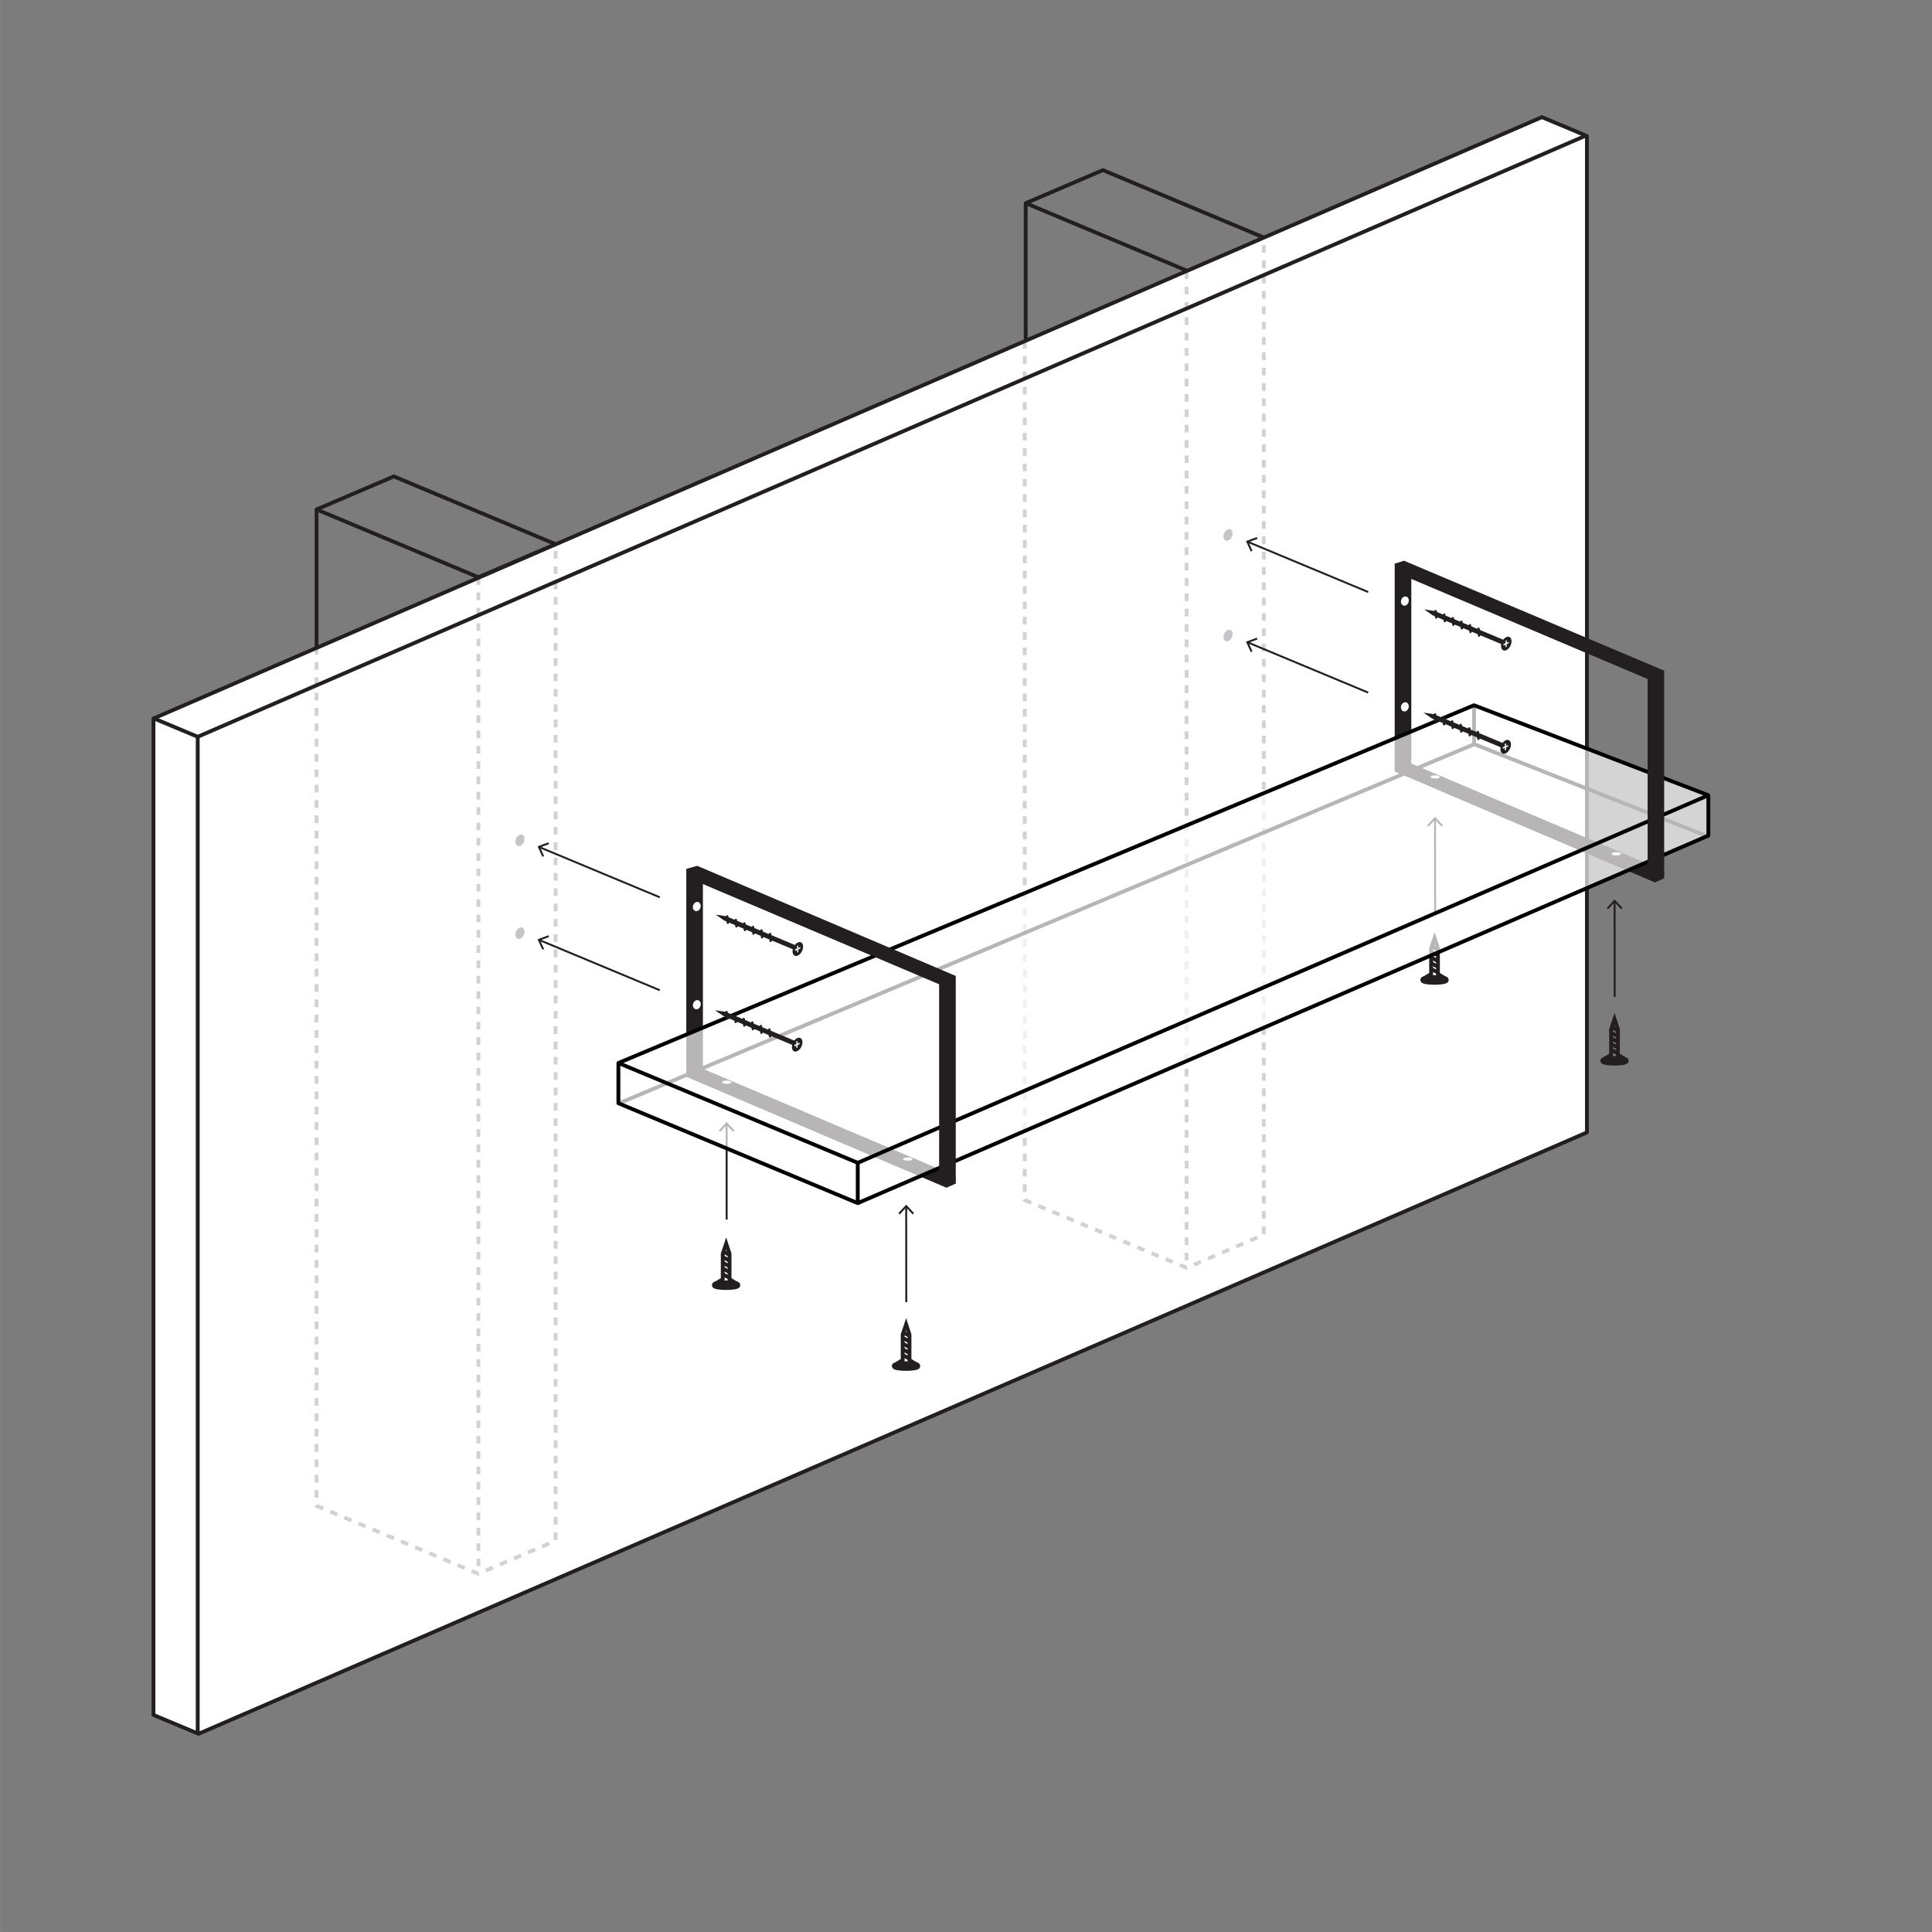<svg xml:space="preserve" style="enable-background:new 0 0 252 252;" viewBox="0 0 252 252" y="0px" x="0px" xmlns:xlink="http://www.w3.org/1999/xlink" xmlns="http://www.w3.org/2000/svg" id="Layer_1" version="1.1">
<rect x="0" y="0" width="252" height="252" fill="#808080" stroke="none"/>
<style type="text/css">
	.st0{opacity:0.05;fill:#302D2D;}
	.st1{fill:none;stroke:#231F20;stroke-width:0.5;stroke-linejoin:round;stroke-miterlimit:10;}
	.st2{fill:#FFFFFF;stroke:#231F20;stroke-width:0.5;stroke-linejoin:round;stroke-miterlimit:10;}
	.st3{opacity:0.2;fill:none;stroke:#231F20;stroke-width:0.5;stroke-linejoin:round;stroke-miterlimit:10;stroke-dasharray:1,1;}
	.st4{fill:none;stroke:#231F20;stroke-width:0.5;stroke-miterlimit:10;}
	.st5{fill:none;stroke:#231F20;stroke-width:0.75;stroke-miterlimit:10;}
	.st6{fill:#231F20;}
	.st7{fill:#C4C5C7;}
	.st8{fill:none;stroke:#231F20;stroke-width:0.25;stroke-miterlimit:10;}
	.st9{fill:#BBBDBF;}
	.st10{fill:#BBBDBF;stroke:#231F20;stroke-width:0.5;stroke-linejoin:round;stroke-miterlimit:10;}
	.st11{fill:#FFFFFF;}
	.st12{opacity:0.8;}
	.st13{fill:none;stroke:#231F20;stroke-width:1.25;stroke-linecap:round;stroke-miterlimit:10;}
	.st14{fill:none;stroke:#231F20;stroke-width:1.25;stroke-miterlimit:10;}
	.st15{fill:none;stroke:#231F20;stroke-width:1.25;stroke-linecap:square;stroke-miterlimit:10;}
	.st16{opacity:0.67;fill:#FFFFFF;}
	.st17{fill:none;stroke:#000000;stroke-width:0.5;stroke-linejoin:round;stroke-miterlimit:10;}
</style>
<rect height="252" width="252" class="st0" y="-0.05" x="0.25"></rect>
<g>
	<g>
		<g>
			<polygon points="-807.92,181.86 -790.05,189.35 -781.52,185.7 -781.52,75.68 -799.39,68.19 -807.92,71.84" class="st1"></polygon>
			<polyline points="-781.52,75.68 -790.05,79.33 -807.92,71.84" class="st1"></polyline>
			<line y2="189.35" x2="-790.05" y1="79.33" x1="-790.05" class="st1"></line>
		</g>
		<g>
			<polygon points="-729.63,148.04 -711.76,155.53 -703.23,151.88 -703.23,41.86 -721.1,34.38 -729.63,38.03" class="st1"></polygon>
			<polyline points="-703.23,41.86 -711.76,45.51 -729.63,38.03" class="st1"></polyline>
			<line y2="155.53" x2="-711.76" y1="45.51" x1="-711.76" class="st1"></line>
		</g>
		<g>
			<polygon points="-825.92,204.94 -820.95,207.02 -665.62,140.1 -665.62,30.09 -670.6,28.01 -825.92,94.92" class="st2"></polygon>
			<polyline points="-665.71,30.03 -821.04,96.94 -826.01,94.86" class="st1"></polyline>
			<line y2="206.96" x2="-821.04" y1="96.94" x1="-821.04" class="st1"></line>
		</g>
		<g>
			<polyline points="-807.92,87 -807.92,181.86 -790.05,189.35 -781.52,185.7 -781.52,75.68" class="st3"></polyline>
			<line y2="189.35" x2="-790.05" y1="79.33" x1="-790.05" class="st3"></line>
		</g>
		<g>
			<polyline points="-729.73,53.23 -729.73,148.09 -711.87,155.58 -703.34,151.93 -703.34,41.91" class="st3"></polyline>
			<line y2="155.58" x2="-711.87" y1="45.56" x1="-711.87" class="st3"></line>
		</g>
	</g>
	<g>
		<g>
			<polyline points="-742.52,132.44 -742.52,132.26 -743.73,131.5 -743.73,127.58 -744.25,125.97 -744.78,127.58 
				-744.78,131.5 -746,132.26 -746,132.43" class="st4"></polyline>
			<line y2="130.75" x2="-744.77" y1="131.26" x1="-743.78" class="st4"></line>
			<line y2="129.86" x2="-744.77" y1="130.38" x1="-743.78" class="st4"></line>
			<line y2="128.98" x2="-744.77" y1="129.49" x1="-743.77" class="st4"></line>
			<line y2="128.09" x2="-744.77" y1="128.6" x1="-743.77" class="st4"></line>
			<line y2="127.25" x2="-744.69" y1="127.72" x1="-743.77" class="st4"></line>
		</g>
		<g>
			<ellipse ry="0.29" rx="1.75" cy="132.43" cx="-744.26" class="st5"></ellipse>
			
				<rect height="0.29" width="0.43" class="st6" transform="matrix(-1 -9.297242e-11 9.297242e-11 -1 -1488.515 264.856)" y="132.28" x="-744.47"></rect>
			
				<rect height="2.29" width="0.11" class="st6" transform="matrix(8.374996e-11 -1 1 8.374996e-11 -876.686 -611.829)" y="131.28" x="-744.31"></rect>
		</g>
	</g>
	<g>
		<g>
			<polyline points="-754.29,127.2 -754.29,127.03 -755.5,126.27 -755.5,122.34 -756.02,120.74 -756.55,122.34 
				-756.55,126.27 -757.77,127.03 -757.77,127.2" class="st4"></polyline>
			<line y2="125.51" x2="-756.54" y1="126.03" x1="-755.55" class="st4"></line>
			<line y2="124.63" x2="-756.54" y1="125.14" x1="-755.55" class="st4"></line>
			<line y2="123.74" x2="-756.54" y1="124.26" x1="-755.54" class="st4"></line>
			<line y2="122.86" x2="-756.54" y1="123.37" x1="-755.54" class="st4"></line>
			<line y2="122.01" x2="-756.46" y1="122.49" x1="-755.54" class="st4"></line>
		</g>
		<g>
			<ellipse ry="0.29" rx="1.75" cy="127.19" cx="-756.03" class="st5"></ellipse>
			
				<rect height="0.29" width="0.43" class="st6" transform="matrix(-1 -9.297242e-11 9.297242e-11 -1 -1512.055 254.386)" y="127.05" x="-756.24"></rect>
			
				<rect height="2.29" width="0.11" class="st6" transform="matrix(8.374996e-11 -1 1 8.374996e-11 -883.221 -628.835)" y="126.05" x="-756.08"></rect>
		</g>
	</g>
	<g>
		
			<ellipse ry="0.65" rx="1.02" cy="118.81" cx="-785.59" class="st7" transform="matrix(0.087 -0.996 0.996 0.087 -835.848 -674.119)"></ellipse>
		
			<ellipse ry="0.65" rx="1.02" cy="118.81" cx="-785.59" class="st7" transform="matrix(0.087 -0.996 0.996 0.087 -835.848 -674.119)"></ellipse>
		
			<ellipse ry="0.65" rx="1.02" cy="118.81" cx="-785.59" class="st7" transform="matrix(0.087 -0.996 0.996 0.087 -835.848 -674.119)"></ellipse>
		
			<ellipse ry="0.65" rx="1.01" cy="118.81" cx="-785.59" class="st7" transform="matrix(0.06 -0.998 0.998 0.06 -856.998 -672.494)"></ellipse>
		
			<ellipse ry="0.65" rx="1.02" cy="118.81" cx="-785.59" class="st7" transform="matrix(0.033 -0.999 0.999 0.033 -878.097 -670.306)"></ellipse>
		
			<ellipse ry="0.65" rx="1.02" cy="85.31" cx="-708.84" class="st7" transform="matrix(0.033 -0.999 0.999 0.033 -770.431 -625.979)"></ellipse>
	</g>
	<g>
		<g>
			<line y2="119.89" x2="-783.22" y1="123.11" x1="-775.34" class="st8"></line>
			<g>
				<polygon points="-782.07,119.25 -781.98,119.49 -783.13,119.92 -782.61,121.04 -782.84,121.15 -783.47,119.79" class="st6"></polygon>
			</g>
		</g>
	</g>
	<g>
		
			<ellipse ry="0.65" rx="1.02" cy="132.08" cx="-785.59" class="st7" transform="matrix(0.087 -0.996 0.996 0.087 -849.07 -661.998)"></ellipse>
		
			<ellipse ry="0.65" rx="1.02" cy="132.08" cx="-785.59" class="st7" transform="matrix(0.087 -0.996 0.996 0.087 -849.07 -661.998)"></ellipse>
		
			<ellipse ry="0.65" rx="1.02" cy="132.08" cx="-785.59" class="st7" transform="matrix(0.087 -0.996 0.996 0.087 -849.07 -661.998)"></ellipse>
		
			<ellipse ry="0.65" rx="1.01" cy="132.08" cx="-785.59" class="st7" transform="matrix(0.06 -0.998 0.998 0.06 -870.245 -660.02)"></ellipse>
		
			<ellipse ry="0.65" rx="1.02" cy="132.08" cx="-785.59" class="st7" transform="matrix(0.033 -0.999 0.999 0.033 -891.361 -657.477)"></ellipse>
		
			<ellipse ry="0.65" rx="1.02" cy="98.58" cx="-708.84" class="st7" transform="matrix(0.033 -0.999 0.999 0.033 -783.695 -613.151)"></ellipse>
	</g>
	<g>
		<g>
			<line y2="133.16" x2="-783.22" y1="136.38" x1="-775.34" class="st8"></line>
			<g>
				<polygon points="-782.07,132.53 -781.98,132.76 -783.13,133.2 -782.61,134.31 -782.84,134.42 -783.47,133.06" class="st6"></polygon>
			</g>
		</g>
	</g>
	<g>
		<g>
			<polygon points="-769.86,116.74 -769.86,150.48 -759.77,146.14 -759.77,112.61" class="st9"></polygon>
		</g>
		<g>
			<g>
				<path d="M-759.77,123.1v23.08l-10.09,4.34l-1.92-0.86c0,0,0-29.86,0-31.43c0-1.07,0.72-1.41,1.32-1.68
					c0.5-0.22,7.07-3.17,9.28-4.16c0.45-0.2,0.98-0.21,1.42-0.03c0.44,0.18,28.52,11.96,28.52,11.96v2.05l-9.99,4.51
					c0,0-27.3-11.4-27.78-11.6c-0.3-0.12-0.84,0.26-0.84,0.67c0,0.64,0,30.57,0,30.57" class="st10"></path>
			</g>
			<path d="M-771.45,117.19c0.34-0.4,0.98-0.64,1.59-0.39c0.6,0.25,28.63,12,28.63,12l9.99-4.48" class="st10"></path>
			<line y2="128.8" x2="-741.24" y1="130.87" x1="-741.24" class="st10"></line>
			
				<ellipse ry="0.65" rx="1.02" cy="127.28" cx="-764.44" class="st6" transform="matrix(0.023 -1 1 0.023 -873.93 -639.906)"></ellipse>
			
				<ellipse ry="1.02" rx="0.65" cy="118.21" cx="-755.81" class="st6" transform="matrix(0.184 -0.983 0.983 0.184 -732.548 -646.437)"></ellipse>
			
				<ellipse ry="1.02" rx="0.65" cy="123.11" cx="-743.71" class="st6" transform="matrix(0.184 -0.983 0.983 0.184 -727.484 -630.544)"></ellipse>
			
				<ellipse ry="0.65" rx="1.02" cy="140.84" cx="-764.44" class="st6" transform="matrix(0.023 -1 1 0.023 -887.48 -626.667)"></ellipse>
			<line y2="117.15" x2="-769.27" y1="119.27" x1="-769.27" class="st10"></line>
			<line y2="118.7" x2="-771.79" y1="119.95" x1="-769.86" class="st10"></line>
		</g>
	</g>
	<g>
		<path d="M-760.11,128.81L-760.11,128.81c-0.01,0-0.03,0.01-0.04,0.01l0-0.01l-1.68-0.26l1.27,0.88l0.26,0.15
			l11.1,4.64l0.31-0.71L-760.11,128.81z" class="st6"></path>
		<g>
			
				<ellipse ry="0.76" rx="1.2" cy="134.13" cx="-748.48" class="st6" transform="matrix(0.428 -0.904 0.904 0.428 -549.489 -599.774)"></ellipse>
			<polygon points="-748.04,133.82 -748.37,133.96 -748.37,133.54 -748.56,133.63 -748.56,134.05 -748.89,134.19 
				-748.89,134.43 -748.56,134.29 -748.56,134.71 -748.37,134.63 -748.37,134.21 -748.04,134.06" class="st11"></polygon>
		</g>
		<g>
			<g>
				<path d="M-759.51,129.58c-0.05,0.2-0.15,0.38-0.25,0.45c-0.17,0.11-0.3-0.05-0.3-0.37c0-0.08,0.01-0.16,0.02-0.24" class="st6"></path>
				<path d="M-760.3,129.21c0.05-0.24,0.15-0.46,0.28-0.54c0.17-0.11,0.3,0.05,0.3,0.37c0,0.11-0.02,0.23-0.04,0.34" class="st6"></path>
			</g>
			<g>
				<path d="M-758.12,130.16c-0.05,0.2-0.15,0.38-0.25,0.45c-0.17,0.11-0.3-0.05-0.3-0.37c0-0.08,0.01-0.16,0.02-0.24" class="st6"></path>
				<path d="M-758.9,129.79c0.05-0.24,0.15-0.46,0.28-0.54c0.17-0.11,0.3,0.05,0.3,0.37c0,0.11-0.02,0.23-0.04,0.34" class="st6"></path>
			</g>
			<g>
				<path d="M-756.72,130.75c-0.05,0.2-0.15,0.38-0.25,0.45c-0.17,0.11-0.3-0.05-0.3-0.37c0-0.08,0.01-0.16,0.02-0.24" class="st6"></path>
				<path d="M-757.5,130.36c0.05-0.24,0.15-0.46,0.28-0.54c0.17-0.11,0.3,0.05,0.3,0.37c0,0.11-0.02,0.23-0.04,0.34" class="st6"></path>
			</g>
			<g>
				<path d="M-755.33,131.34c-0.05,0.2-0.15,0.38-0.25,0.45c-0.17,0.11-0.3-0.05-0.3-0.37c0-0.08,0.01-0.16,0.02-0.24" class="st6"></path>
				<path d="M-756.11,130.93c0.05-0.24,0.15-0.46,0.28-0.54c0.17-0.11,0.3,0.05,0.3,0.37c0,0.11-0.02,0.23-0.04,0.34" class="st6"></path>
			</g>
			<g>
				<path d="M-753.93,131.93c-0.05,0.2-0.15,0.38-0.25,0.45c-0.17,0.11-0.3-0.05-0.3-0.37c0-0.08,0.01-0.16,0.02-0.24" class="st6"></path>
				<path d="M-754.71,131.5c0.05-0.24,0.15-0.46,0.28-0.54c0.17-0.11,0.3,0.05,0.3,0.37c0,0.11-0.02,0.23-0.04,0.34" class="st6"></path>
			</g>
			<g>
				<path d="M-752.54,132.52c-0.05,0.2-0.15,0.38-0.25,0.45c-0.17,0.11-0.3-0.05-0.3-0.37c0-0.08,0.01-0.16,0.02-0.24" class="st6"></path>
				<path d="M-753.31,132.08c0.05-0.24,0.15-0.46,0.28-0.54c0.17-0.11,0.3,0.05,0.3,0.37c0,0.11-0.02,0.23-0.04,0.34" class="st6"></path>
			</g>
		</g>
	</g>
	<g>
		<path d="M-760.11,142.11L-760.11,142.11c-0.01,0-0.03,0.01-0.04,0.01l0-0.01l-1.68-0.26l1.27,0.88l0.26,0.15
			l11.1,4.64l0.31-0.71L-760.11,142.11z" class="st6"></path>
		<g>
			
				<ellipse ry="0.76" rx="1.2" cy="147.44" cx="-748.48" class="st6" transform="matrix(0.428 -0.904 0.904 0.428 -561.517 -592.159)"></ellipse>
			<polygon points="-748.04,147.13 -748.37,147.27 -748.37,146.85 -748.56,146.93 -748.56,147.35 -748.89,147.5 
				-748.89,147.74 -748.56,147.6 -748.56,148.02 -748.37,147.94 -748.37,147.51 -748.04,147.37" class="st11"></polygon>
		</g>
		<g>
			<g>
				<path d="M-759.51,142.88c-0.05,0.2-0.15,0.38-0.25,0.45c-0.17,0.11-0.3-0.05-0.3-0.37c0-0.08,0.01-0.16,0.02-0.24" class="st6"></path>
				<path d="M-760.3,142.52c0.05-0.24,0.15-0.46,0.28-0.54c0.17-0.11,0.3,0.05,0.3,0.37c0,0.11-0.02,0.23-0.04,0.34" class="st6"></path>
			</g>
			<g>
				<path d="M-758.12,143.47c-0.05,0.2-0.15,0.38-0.25,0.45c-0.17,0.11-0.3-0.05-0.3-0.37c0-0.08,0.01-0.16,0.02-0.24" class="st6"></path>
				<path d="M-758.9,143.09c0.05-0.24,0.15-0.46,0.28-0.54c0.17-0.11,0.3,0.05,0.3,0.37c0,0.11-0.02,0.23-0.04,0.34" class="st6"></path>
			</g>
			<g>
				<path d="M-756.72,144.06c-0.05,0.2-0.15,0.38-0.25,0.45c-0.17,0.11-0.3-0.05-0.3-0.37c0-0.08,0.01-0.16,0.02-0.24" class="st6"></path>
				<path d="M-757.5,143.67c0.05-0.24,0.15-0.46,0.28-0.54c0.17-0.11,0.3,0.05,0.3,0.37c0,0.11-0.02,0.23-0.04,0.34" class="st6"></path>
			</g>
			<g>
				<path d="M-755.33,144.65c-0.05,0.2-0.15,0.38-0.25,0.45c-0.17,0.11-0.3-0.05-0.3-0.37c0-0.08,0.01-0.16,0.02-0.24" class="st6"></path>
				<path d="M-756.11,144.24c0.05-0.24,0.15-0.46,0.28-0.54c0.17-0.11,0.3,0.05,0.3,0.37c0,0.11-0.02,0.23-0.04,0.34" class="st6"></path>
			</g>
			<g>
				<path d="M-753.93,145.24c-0.05,0.2-0.15,0.38-0.25,0.45c-0.17,0.11-0.3-0.05-0.3-0.37c0-0.08,0.01-0.16,0.02-0.24" class="st6"></path>
				<path d="M-754.71,144.81c0.05-0.24,0.15-0.46,0.28-0.54c0.17-0.11,0.3,0.05,0.3,0.37c0,0.11-0.02,0.23-0.04,0.34" class="st6"></path>
			</g>
			<g>
				<path d="M-752.54,145.83c-0.05,0.2-0.15,0.38-0.25,0.45c-0.17,0.11-0.3-0.05-0.3-0.37c0-0.08,0.01-0.16,0.02-0.24" class="st6"></path>
				<path d="M-753.31,145.39c0.05-0.24,0.15-0.46,0.28-0.54c0.17-0.11,0.3,0.05,0.3,0.37c0,0.11-0.02,0.23-0.04,0.34" class="st6"></path>
			</g>
		</g>
	</g>
	<g>
		<g>
			<line y2="110.8" x2="-743.58" y1="121.45" x1="-743.57" class="st8"></line>
			<g>
				<polygon points="-742.55,111.62 -742.74,111.79 -743.57,110.89 -744.41,111.8 -744.6,111.63 -743.57,110.53" class="st6"></polygon>
			</g>
		</g>
	</g>
	<g>
		<g>
			<line y2="106.05" x2="-755.82" y1="116.7" x1="-755.81" class="st8"></line>
			<g>
				<polygon points="-754.79,106.88 -754.98,107.05 -755.82,106.14 -756.66,107.05 -756.84,106.88 -755.82,105.78" class="st6"></polygon>
			</g>
		</g>
	</g>
	<g>
		<g>
			<polyline points="-665.52,98.65 -665.52,98.48 -666.73,97.72 -666.73,93.79 -667.25,92.19 -667.78,93.79 
				-667.79,97.71 -669,98.47 -669,98.65" class="st4"></polyline>
			<line y2="96.96" x2="-667.77" y1="97.48" x1="-666.78" class="st4"></line>
			<line y2="96.08" x2="-667.77" y1="96.59" x1="-666.78" class="st4"></line>
			<line y2="95.19" x2="-667.77" y1="95.7" x1="-666.78" class="st4"></line>
			<line y2="94.3" x2="-667.77" y1="94.82" x1="-666.78" class="st4"></line>
			<line y2="93.46" x2="-667.69" y1="93.93" x1="-666.77" class="st4"></line>
		</g>
		<g>
			<ellipse ry="0.29" rx="1.75" cy="98.64" cx="-667.26" class="st5"></ellipse>
			
				<rect height="0.29" width="0.43" class="st6" transform="matrix(-1 -9.085944e-11 9.085944e-11 -1 -1334.518 197.282)" y="98.5" x="-667.47"></rect>
			
				<rect height="2.29" width="0.11" class="st6" transform="matrix(1.005010e-10 -1 1 1.005010e-10 -765.9 -568.618)" y="97.49" x="-667.31"></rect>
		</g>
	</g>
	<g>
		<g>
			<polyline points="-677.29,93.41 -677.29,93.24 -678.5,92.48 -678.5,88.55 -679.02,86.95 -679.55,88.55 
				-679.56,92.48 -680.77,93.24 -680.77,93.41" class="st4"></polyline>
			<line y2="91.73" x2="-679.54" y1="92.24" x1="-678.55" class="st4"></line>
			<line y2="90.84" x2="-679.54" y1="91.35" x1="-678.55" class="st4"></line>
			<line y2="89.95" x2="-679.54" y1="90.47" x1="-678.55" class="st4"></line>
			<line y2="89.07" x2="-679.54" y1="89.58" x1="-678.55" class="st4"></line>
			<line y2="88.22" x2="-679.46" y1="88.7" x1="-678.54" class="st4"></line>
		</g>
		<g>
			<ellipse ry="0.29" rx="1.75" cy="93.41" cx="-679.03" class="st5"></ellipse>
			
				<rect height="0.29" width="0.43" class="st6" transform="matrix(-1 -9.297242e-11 9.297242e-11 -1 -1358.059 186.811)" y="93.26" x="-679.24"></rect>
			
				<rect height="2.29" width="0.11" class="st6" transform="matrix(1.005010e-10 -1 1 1.005010e-10 -772.435 -585.624)" y="92.26" x="-679.08"></rect>
		</g>
	</g>
	<g>
		<g>
			<line y2="86.1" x2="-706.22" y1="89.32" x1="-698.34" class="st8"></line>
			<g>
				<polygon points="-705.07,85.47 -704.98,85.7 -706.13,86.14 -705.61,87.26 -705.84,87.36 -706.47,86" class="st6"></polygon>
			</g>
		</g>
	</g>
	<g>
		<g>
			<line y2="99.37" x2="-706.22" y1="102.59" x1="-698.34" class="st8"></line>
			<g>
				<polygon points="-705.07,98.74 -704.98,98.97 -706.13,99.41 -705.61,100.53 -705.84,100.63 -706.47,99.27" class="st6"></polygon>
			</g>
		</g>
	</g>
	<g>
		<g>
			<polygon points="-692.86,82.95 -692.86,116.69 -682.78,112.36 -682.78,78.82" class="st9"></polygon>
		</g>
		<g>
			<g>
				<path d="M-682.78,89.31v23.08l-10.09,4.34l-1.92-0.86c0,0,0-29.86,0-31.43c0-1.07,0.72-1.41,1.32-1.68
					c0.5-0.22,7.07-3.17,9.28-4.16c0.45-0.2,0.98-0.21,1.42-0.03c0.44,0.18,28.52,11.96,28.52,11.96v2.05l-9.99,4.51
					c0,0-27.3-11.4-27.78-11.6c-0.3-0.12-0.84,0.26-0.84,0.67c0,0.64,0,30.57,0,30.57" class="st10"></path>
			</g>
			<path d="M-694.45,83.41c0.34-0.4,0.98-0.64,1.59-0.39c0.6,0.25,28.63,12,28.63,12l9.99-4.48" class="st10"></path>
			<line y2="95.01" x2="-664.24" y1="97.08" x1="-664.24" class="st10"></line>
			
				<ellipse ry="0.65" rx="1.02" cy="93.5" cx="-687.44" class="st6" transform="matrix(0.023 -1 1 0.023 -764.942 -595.93)"></ellipse>
			
				<ellipse ry="1.02" rx="0.65" cy="84.43" cx="-678.82" class="st6" transform="matrix(0.184 -0.983 0.983 0.184 -636.549 -598.314)"></ellipse>
			
				<ellipse ry="1.02" rx="0.65" cy="89.32" cx="-666.71" class="st6" transform="matrix(0.184 -0.983 0.983 0.184 -631.485 -582.421)"></ellipse>
			
				<ellipse ry="0.65" rx="1.02" cy="107.05" cx="-687.44" class="st6" transform="matrix(0.023 -1 1 0.023 -778.493 -582.692)"></ellipse>
			<line y2="83.37" x2="-692.28" y1="85.48" x1="-692.28" class="st10"></line>
			<line y2="84.92" x2="-694.79" y1="86.16" x1="-692.86" class="st10"></line>
		</g>
	</g>
	<g>
		<path d="M-683.11,95.02L-683.11,95.02c-0.01,0-0.03,0.01-0.04,0.01l0-0.01l-1.68-0.26l1.27,0.88l0.26,0.15l11.1,4.64
			l0.31-0.71L-683.11,95.02z" class="st6"></path>
		<g>
			
				<ellipse ry="0.76" rx="1.2" cy="100.35" cx="-671.48" class="st6" transform="matrix(0.428 -0.904 0.904 0.428 -474.895 -549.51)"></ellipse>
			<polygon points="-671.04,100.03 -671.37,100.18 -671.37,99.76 -671.56,99.84 -671.56,100.26 -671.89,100.4 
				-671.89,100.65 -671.56,100.5 -671.56,100.92 -671.37,100.84 -671.37,100.42 -671.04,100.28" class="st11"></polygon>
		</g>
		<g>
			<g>
				<path d="M-682.51,95.79c-0.05,0.2-0.15,0.38-0.25,0.45c-0.17,0.11-0.3-0.05-0.3-0.37c0-0.08,0.01-0.16,0.02-0.24" class="st6"></path>
				<path d="M-683.3,95.43c0.05-0.24,0.15-0.46,0.28-0.54c0.17-0.11,0.3,0.05,0.3,0.37c0,0.11-0.02,0.23-0.04,0.34" class="st6"></path>
			</g>
			<g>
				<path d="M-681.12,96.38c-0.05,0.2-0.15,0.38-0.25,0.45c-0.17,0.11-0.3-0.05-0.3-0.37c0-0.08,0.01-0.16,0.02-0.24" class="st6"></path>
				<path d="M-681.9,96c0.05-0.24,0.15-0.46,0.28-0.54c0.17-0.11,0.3,0.05,0.3,0.37c0,0.11-0.02,0.23-0.04,0.34" class="st6"></path>
			</g>
			<g>
				<path d="M-679.72,96.97c-0.05,0.2-0.15,0.38-0.25,0.45c-0.17,0.11-0.3-0.05-0.3-0.37c0-0.08,0.01-0.16,0.02-0.24" class="st6"></path>
				<path d="M-680.51,96.57c0.05-0.24,0.15-0.46,0.28-0.54c0.17-0.11,0.3,0.05,0.3,0.37c0,0.11-0.02,0.23-0.04,0.34" class="st6"></path>
			</g>
			<g>
				<path d="M-678.33,97.56c-0.05,0.2-0.15,0.38-0.25,0.45c-0.17,0.11-0.3-0.05-0.3-0.37c0-0.08,0.01-0.16,0.02-0.24" class="st6"></path>
				<path d="M-679.11,97.14c0.05-0.24,0.15-0.46,0.28-0.54c0.17-0.11,0.3,0.05,0.3,0.37c0,0.11-0.02,0.23-0.04,0.34" class="st6"></path>
			</g>
			<g>
				<path d="M-676.93,98.14c-0.05,0.2-0.15,0.38-0.25,0.45c-0.17,0.11-0.3-0.05-0.3-0.37c0-0.08,0.01-0.16,0.02-0.24" class="st6"></path>
				<path d="M-677.71,97.72c0.05-0.24,0.15-0.46,0.28-0.54c0.17-0.11,0.3,0.05,0.3,0.37c0,0.11-0.02,0.23-0.04,0.34" class="st6"></path>
			</g>
			<g>
				<path d="M-675.54,98.73c-0.05,0.2-0.15,0.38-0.25,0.45c-0.17,0.11-0.3-0.05-0.3-0.37c0-0.08,0.01-0.16,0.02-0.24" class="st6"></path>
				<path d="M-676.32,98.29c0.05-0.24,0.15-0.46,0.28-0.54c0.17-0.11,0.3,0.05,0.3,0.37c0,0.11-0.02,0.23-0.04,0.34" class="st6"></path>
			</g>
		</g>
	</g>
	<g>
		<path d="M-683.11,108.33L-683.11,108.33c-0.01,0-0.03,0.01-0.04,0.01l0-0.01l-1.68-0.26l1.27,0.88l0.26,0.15
			l11.1,4.64l0.31-0.71L-683.11,108.33z" class="st6"></path>
		<g>
			
				<ellipse ry="0.76" rx="1.2" cy="113.65" cx="-671.48" class="st6" transform="matrix(0.428 -0.904 0.904 0.428 -486.923 -541.896)"></ellipse>
			<polygon points="-671.04,113.34 -671.37,113.49 -671.37,113.06 -671.56,113.15 -671.56,113.57 -671.89,113.71 
				-671.89,113.95 -671.56,113.81 -671.56,114.23 -671.37,114.15 -671.37,113.73 -671.04,113.58" class="st11"></polygon>
		</g>
		<g>
			<g>
				<path d="M-682.51,109.1c-0.05,0.2-0.15,0.38-0.25,0.45c-0.17,0.11-0.3-0.05-0.3-0.37c0-0.08,0.01-0.16,0.02-0.24" class="st6"></path>
				<path d="M-683.3,108.73c0.05-0.24,0.15-0.46,0.28-0.54c0.17-0.11,0.3,0.05,0.3,0.37c0,0.11-0.02,0.23-0.04,0.34" class="st6"></path>
			</g>
			<g>
				<path d="M-681.12,109.69c-0.05,0.2-0.15,0.38-0.25,0.45c-0.17,0.11-0.3-0.05-0.3-0.37c0-0.08,0.01-0.16,0.02-0.24" class="st6"></path>
				<path d="M-681.9,109.31c0.05-0.24,0.15-0.46,0.28-0.54c0.17-0.11,0.3,0.05,0.3,0.37c0,0.11-0.02,0.23-0.04,0.34" class="st6"></path>
			</g>
			<g>
				<path d="M-679.72,110.27c-0.05,0.2-0.15,0.38-0.25,0.45c-0.17,0.11-0.3-0.05-0.3-0.37c0-0.08,0.01-0.16,0.02-0.24" class="st6"></path>
				<path d="M-680.51,109.88c0.05-0.24,0.15-0.46,0.28-0.54c0.17-0.11,0.3,0.05,0.3,0.37c0,0.11-0.02,0.23-0.04,0.34" class="st6"></path>
			</g>
			<g>
				<path d="M-678.33,110.86c-0.05,0.2-0.15,0.38-0.25,0.45c-0.17,0.11-0.3-0.05-0.3-0.37c0-0.08,0.01-0.16,0.02-0.24" class="st6"></path>
				<path d="M-679.11,110.45c0.05-0.24,0.15-0.46,0.28-0.54c0.17-0.11,0.3,0.05,0.3,0.37c0,0.11-0.02,0.23-0.04,0.34" class="st6"></path>
			</g>
			<g>
				<path d="M-676.93,111.45c-0.05,0.2-0.15,0.38-0.25,0.45c-0.17,0.11-0.3-0.05-0.3-0.37c0-0.08,0.01-0.16,0.02-0.24" class="st6"></path>
				<path d="M-677.71,111.02c0.05-0.24,0.15-0.46,0.28-0.54c0.17-0.11,0.3,0.05,0.3,0.37c0,0.11-0.02,0.23-0.04,0.34" class="st6"></path>
			</g>
			<g>
				<path d="M-675.54,112.04c-0.05,0.2-0.15,0.38-0.25,0.45c-0.17,0.11-0.3-0.05-0.3-0.37c0-0.08,0.01-0.16,0.02-0.24" class="st6"></path>
				<path d="M-676.32,111.6c0.05-0.24,0.15-0.46,0.28-0.54c0.17-0.11,0.3,0.05,0.3,0.37c0,0.11-0.02,0.23-0.04,0.34" class="st6"></path>
			</g>
		</g>
	</g>
	<g>
		<g>
			<line y2="77.01" x2="-666.58" y1="87.66" x1="-666.57" class="st8"></line>
			<g>
				<polygon points="-665.55,77.84 -665.74,78.01 -666.58,77.11 -667.42,78.01 -667.6,77.84 -666.58,76.74" class="st6"></polygon>
			</g>
		</g>
	</g>
	<g>
		<g>
			<line y2="72.26" x2="-678.82" y1="82.91" x1="-678.81" class="st8"></line>
			<g>
				<polygon points="-677.8,73.09 -677.98,73.26 -678.82,72.36 -679.66,73.26 -679.84,73.09 -678.82,71.99" class="st6"></polygon>
			</g>
		</g>
	</g>
	<g class="st12">
		<polygon points="-772.08,94.47 -741.35,107.95 -646.89,67.35 -646.89,63.05 -678.79,50.71 -772.08,90.17" class="st2"></polygon>
		<polyline points="-646.89,63.05 -741.35,103.66 -772.08,90.17" class="st1"></polyline>
		<line y2="107.95" x2="-741.35" y1="103.66" x1="-741.35" class="st1"></line>
	</g>
</g>
<g>
	<g>
		<polygon points="41.29,196.42 62.4,205.27 72.47,200.96 72.47,70.98 51.37,62.14 41.29,66.45" class="st1"></polygon>
		<polyline points="72.47,70.98 62.4,75.29 41.29,66.45" class="st1"></polyline>
		<line y2="205.27" x2="62.4" y1="75.29" x1="62.4" class="st1"></line>
	</g>
	<g>
		<polygon points="133.79,156.47 154.89,165.32 164.96,161 164.96,31.03 143.86,22.19 133.79,26.5" class="st1"></polygon>
		<polyline points="164.96,31.03 154.89,35.34 133.79,26.5" class="st1"></polyline>
		<line y2="165.32" x2="154.89" y1="35.34" x1="154.89" class="st1"></line>
	</g>
	<g>
		<polygon points="20.02,223.69 25.9,226.15 206.99,147.71 206.99,17.74 201.12,15.28 20.02,93.72" class="st2"></polygon>
		<polyline points="206.89,17.67 25.79,96.1 19.91,93.64" class="st1"></polyline>
		<line y2="226.07" x2="25.79" y1="96.1" x1="25.79" class="st1"></line>
	</g>
	<g>
		<polyline points="41.29,84.36 41.29,196.42 62.4,205.27 72.47,200.96 72.47,70.98" class="st3"></polyline>
		<line y2="205.27" x2="62.4" y1="75.29" x1="62.4" class="st3"></line>
	</g>
	<g>
		<polyline points="133.66,44.46 133.66,156.53 154.77,165.37 164.84,161.06 164.84,31.09" class="st3"></polyline>
		<line y2="165.37" x2="154.77" y1="35.4" x1="154.77" class="st3"></line>
	</g>
</g>
<g>
	<g>
		<polyline points="-390.14,96.48 -390.14,96.3 -391.36,95.54 -391.35,91.62 -391.88,90.01 -392.41,91.62 
			-392.41,95.54 -393.62,96.3 -393.62,96.47" class="st4"></polyline>
		<line y2="94.79" x2="-392.4" y1="95.3" x1="-391.4" class="st4"></line>
		<line y2="93.9" x2="-392.39" y1="94.42" x1="-391.4" class="st4"></line>
		<line y2="93.02" x2="-392.39" y1="93.53" x1="-391.4" class="st4"></line>
		<line y2="92.13" x2="-392.39" y1="92.64" x1="-391.4" class="st4"></line>
		<line y2="91.29" x2="-392.31" y1="91.76" x1="-391.4" class="st4"></line>
	</g>
	<g>
		<ellipse ry="0.29" rx="1.75" cy="96.47" cx="-391.88" class="st5"></ellipse>
		
			<rect height="0.29" width="0.43" class="st6" transform="matrix(-1 -9.297242e-11 9.297242e-11 -1 -783.764 192.935)" y="96.32" x="-392.1"></rect>
		
			<rect height="2.29" width="0.11" class="st6" transform="matrix(8.374996e-11 -1 1 8.374996e-11 -488.35 -295.414)" y="95.32" x="-391.94"></rect>
	</g>
</g>
<g>
	<g>
		<polyline points="-401.91,91.24 -401.91,91.07 -403.13,90.31 -403.12,86.38 -403.65,84.78 -404.18,86.38 
			-404.18,90.31 -405.39,91.07 -405.39,91.24" class="st4"></polyline>
		<line y2="89.55" x2="-404.17" y1="90.07" x1="-403.17" class="st4"></line>
		<line y2="88.67" x2="-404.16" y1="89.18" x1="-403.17" class="st4"></line>
		<line y2="87.78" x2="-404.16" y1="88.29" x1="-403.17" class="st4"></line>
		<line y2="86.89" x2="-404.16" y1="87.41" x1="-403.17" class="st4"></line>
		<line y2="86.05" x2="-404.08" y1="86.53" x1="-403.17" class="st4"></line>
	</g>
	<g>
		<ellipse ry="0.29" rx="1.75" cy="91.23" cx="-403.65" class="st5"></ellipse>
		
			<rect height="0.29" width="0.43" class="st6" transform="matrix(-1 -9.297242e-11 9.297242e-11 -1 -807.305 182.465)" y="91.09" x="-403.87"></rect>
		
			<rect height="2.29" width="0.11" class="st6" transform="matrix(8.374996e-11 -1 1 8.374996e-11 -494.885 -312.42)" y="90.09" x="-403.71"></rect>
	</g>
</g>
<g>
	
		<ellipse ry="0.65" rx="1.02" cy="82.85" cx="-433.21" class="st7" transform="matrix(0.087 -0.996 0.996 0.087 -478.194 -355.913)"></ellipse>
	
		<ellipse ry="0.65" rx="1.02" cy="82.85" cx="-433.21" class="st7" transform="matrix(0.087 -0.996 0.996 0.087 -478.194 -355.913)"></ellipse>
	
		<ellipse ry="0.65" rx="1.02" cy="82.85" cx="-433.21" class="st7" transform="matrix(0.087 -0.996 0.996 0.087 -478.194 -355.913)"></ellipse>
	
		<ellipse ry="0.65" rx="1.01" cy="82.85" cx="-433.21" class="st7" transform="matrix(0.06 -0.998 0.998 0.06 -489.891 -354.556)"></ellipse>
	
		<ellipse ry="0.65" rx="1.02" cy="82.85" cx="-433.21" class="st7" transform="matrix(0.033 -0.999 0.999 0.033 -501.548 -352.887)"></ellipse>
	
		<ellipse ry="0.65" rx="1.02" cy="49.35" cx="-356.46" class="st7" transform="matrix(0.033 -0.999 0.999 0.033 -393.882 -308.56)"></ellipse>
</g>
<g>
	<g>
		<line y2="83.93" x2="-430.84" y1="87.15" x1="-422.96" class="st8"></line>
		<g>
			<polygon points="-429.69,83.29 -429.6,83.53 -430.75,83.96 -430.24,85.08 -430.46,85.19 -431.09,83.82" class="st6"></polygon>
		</g>
	</g>
</g>
<g>
	<g>
		<line y2="97.2" x2="-430.84" y1="100.42" x1="-422.96" class="st8"></line>
		<g>
			<polygon points="-429.69,96.57 -429.6,96.8 -430.75,97.23 -430.24,98.35 -430.46,98.46 -431.09,97.1" class="st6"></polygon>
		</g>
	</g>
</g>
<g>
	<g>
		<polygon points="-417.49,80.78 -417.49,114.52 -407.4,110.18 -407.4,76.65" class="st9"></polygon>
	</g>
	<g>
		<g>
			<path d="M-407.4,87.14v23.08l-10.09,4.34l-1.92-0.86c0,0,0-29.86,0-31.43c0-1.07,0.72-1.41,1.32-1.68
				c0.5-0.22,7.07-3.17,9.28-4.16c0.45-0.2,0.98-0.21,1.42-0.03c0.44,0.18,28.52,11.96,28.52,11.96v2.05l-9.99,4.51
				c0,0-27.3-11.4-27.78-11.6c-0.3-0.12-0.84,0.26-0.84,0.67c0,0.64,0,30.57,0,30.57" class="st10"></path>
		</g>
		<path d="M-419.07,81.23c0.34-0.4,0.98-0.64,1.59-0.39c0.6,0.25,28.63,12,28.63,12l9.99-4.48" class="st10"></path>
		<line y2="92.84" x2="-388.86" y1="94.91" x1="-388.86" class="st10"></line>
		
			<ellipse ry="0.65" rx="1.02" cy="91.32" cx="-412.06" class="st6" transform="matrix(0.023 -1 1 0.023 -493.789 -322.751)"></ellipse>
		
			<ellipse ry="1.02" rx="0.65" cy="82.25" cx="-403.44" class="st6" transform="matrix(0.184 -0.983 0.983 0.184 -409.844 -329.437)"></ellipse>
		
			<ellipse ry="1.02" rx="0.65" cy="87.15" cx="-391.33" class="st6" transform="matrix(0.184 -0.983 0.983 0.184 -404.779 -313.544)"></ellipse>
		
			<ellipse ry="0.65" rx="1.02" cy="104.88" cx="-412.06" class="st6" transform="matrix(0.023 -1 1 0.023 -507.34 -309.512)"></ellipse>
		<line y2="81.19" x2="-416.9" y1="83.31" x1="-416.9" class="st10"></line>
		<line y2="82.74" x2="-419.41" y1="83.99" x1="-417.49" class="st10"></line>
	</g>
</g>
<g>
	<path d="M-407.73,92.85L-407.73,92.85c-0.01,0-0.03,0.01-0.04,0.01l0-0.01l-1.68-0.26l1.27,0.88l0.26,0.15l11.1,4.64
		l0.31-0.71L-407.73,92.85z" class="st6"></path>
	<g>
		
			<ellipse ry="0.76" rx="1.2" cy="98.17" cx="-396.11" class="st6" transform="matrix(0.428 -0.904 0.904 0.428 -315.371 -301.853)"></ellipse>
		<polygon points="-395.67,97.86 -396,98 -396,97.58 -396.19,97.67 -396.19,98.09 -396.52,98.23 -396.52,98.47 
			-396.19,98.33 -396.19,98.75 -396,98.67 -396,98.25 -395.67,98.1" class="st11"></polygon>
	</g>
	<g>
		<g>
			<path d="M-407.14,93.62c-0.05,0.2-0.15,0.38-0.25,0.45c-0.17,0.11-0.3-0.05-0.3-0.37c0-0.08,0.01-0.16,0.02-0.24" class="st6"></path>
			<path d="M-407.92,93.25c0.05-0.24,0.15-0.46,0.28-0.54c0.17-0.11,0.3,0.05,0.3,0.37c0,0.11-0.02,0.23-0.04,0.34" class="st6"></path>
		</g>
		<g>
			<path d="M-405.74,94.2c-0.05,0.2-0.15,0.38-0.25,0.45c-0.17,0.11-0.3-0.05-0.3-0.37c0-0.08,0.01-0.16,0.02-0.24" class="st6"></path>
			<path d="M-406.53,93.82c0.05-0.24,0.15-0.46,0.28-0.54c0.17-0.11,0.3,0.05,0.3,0.37c0,0.11-0.02,0.23-0.04,0.34" class="st6"></path>
		</g>
		<g>
			<path d="M-404.35,94.79c-0.05,0.2-0.15,0.38-0.25,0.45c-0.17,0.11-0.3-0.05-0.3-0.37c0-0.08,0.01-0.16,0.02-0.24" class="st6"></path>
			<path d="M-405.13,94.4c0.05-0.24,0.15-0.46,0.28-0.54c0.17-0.11,0.3,0.05,0.3,0.37c0,0.11-0.02,0.23-0.04,0.34" class="st6"></path>
		</g>
		<g>
			<path d="M-402.95,95.38c-0.05,0.2-0.15,0.38-0.25,0.45c-0.17,0.11-0.3-0.05-0.3-0.37c0-0.08,0.01-0.16,0.02-0.24" class="st6"></path>
			<path d="M-403.73,94.97c0.05-0.24,0.15-0.46,0.28-0.54c0.17-0.11,0.3,0.05,0.3,0.37c0,0.11-0.02,0.23-0.04,0.34" class="st6"></path>
		</g>
		<g>
			<path d="M-401.56,95.97c-0.05,0.2-0.15,0.38-0.25,0.45c-0.17,0.11-0.3-0.05-0.3-0.37c0-0.08,0.01-0.16,0.02-0.24" class="st6"></path>
			<path d="M-402.34,95.54c0.05-0.24,0.15-0.46,0.28-0.54c0.17-0.11,0.3,0.05,0.3,0.37c0,0.11-0.02,0.23-0.04,0.34" class="st6"></path>
		</g>
		<g>
			<path d="M-400.16,96.56c-0.05,0.2-0.15,0.38-0.25,0.45c-0.17,0.11-0.3-0.05-0.3-0.37c0-0.08,0.01-0.16,0.02-0.24" class="st6"></path>
			<path d="M-400.94,96.12c0.05-0.24,0.15-0.46,0.28-0.54c0.17-0.11,0.3,0.05,0.3,0.37c0,0.11-0.02,0.23-0.04,0.34" class="st6"></path>
		</g>
	</g>
</g>
<g>
	<g>
		<line y2="74.84" x2="-391.2" y1="85.49" x1="-391.2" class="st8"></line>
		<g>
			<polygon points="-390.18,75.66 -390.36,75.83 -391.2,74.93 -392.04,75.84 -392.22,75.66 -391.2,74.56" class="st6"></polygon>
		</g>
	</g>
</g>
<g>
	<g>
		<line y2="70.09" x2="-403.44" y1="80.74" x1="-403.44" class="st8"></line>
		<g>
			<polygon points="-402.42,70.92 -402.6,71.09 -403.44,70.18 -404.28,71.09 -404.46,70.92 -403.44,69.82" class="st6"></polygon>
		</g>
	</g>
</g>
<g>
	<g>
		<polyline points="-324.92,57.45 -324.92,57.28 -326.13,56.52 -326.12,52.59 -326.65,50.99 -327.18,52.59 
			-327.18,56.52 -328.39,57.28 -328.39,57.45" class="st4"></polyline>
		<line y2="55.77" x2="-327.17" y1="56.28" x1="-326.17" class="st4"></line>
		<line y2="54.88" x2="-327.17" y1="55.39" x1="-326.17" class="st4"></line>
		<line y2="53.99" x2="-327.17" y1="54.51" x1="-326.17" class="st4"></line>
		<line y2="53.11" x2="-327.17" y1="53.62" x1="-326.17" class="st4"></line>
		<line y2="52.26" x2="-327.08" y1="52.74" x1="-326.17" class="st4"></line>
	</g>
	<g>
		<ellipse ry="0.29" rx="1.75" cy="57.45" cx="-326.65" class="st5"></ellipse>
		
			<rect height="0.29" width="0.43" class="st6" transform="matrix(-1 -9.297242e-11 9.297242e-11 -1 -653.308 114.891)" y="57.3" x="-326.87"></rect>
		
			<rect height="2.29" width="0.11" class="st6" transform="matrix(1.005010e-10 -1 1 1.005010e-10 -384.099 -269.209)" y="56.3" x="-326.71"></rect>
	</g>
</g>
<g>
	<g>
		<line y2="63.41" x2="-353.85" y1="66.63" x1="-345.97" class="st8"></line>
		<g>
			<polygon points="-352.69,62.78 -352.6,63.01 -353.76,63.45 -353.24,64.57 -353.46,64.67 -354.1,63.31" class="st6"></polygon>
		</g>
	</g>
</g>
<g>
	<g>
		<polygon points="-340.49,46.99 -340.49,80.73 -330.4,76.39 -330.4,42.86" class="st9"></polygon>
	</g>
	<g>
		<g>
			<path d="M-330.4,53.35v23.08l-10.09,4.34l-1.92-0.86c0,0,0-29.86,0-31.43c0-1.07,0.72-1.41,1.32-1.68
				c0.5-0.22,7.07-3.17,9.28-4.16c0.45-0.2,0.98-0.21,1.42-0.03c0.44,0.18,28.52,11.96,28.52,11.96v2.05l-9.99,4.51
				c0,0-27.3-11.4-27.78-11.6c-0.3-0.12-0.84,0.26-0.84,0.67c0,0.64,0,30.57,0,30.57" class="st10"></path>
		</g>
		<path d="M-342.08,47.44c0.34-0.4,0.98-0.64,1.59-0.39c0.6,0.25,28.63,12,28.63,12l9.99-4.48" class="st10"></path>
		<line y2="59.05" x2="-311.86" y1="61.12" x1="-311.86" class="st10"></line>
		
			<ellipse ry="0.65" rx="1.02" cy="57.54" cx="-335.06" class="st6" transform="matrix(0.023 -1 1 0.023 -384.802 -278.775)"></ellipse>
		
			<ellipse ry="1.02" rx="0.65" cy="48.46" cx="-326.44" class="st6" transform="matrix(0.184 -0.983 0.983 0.184 -313.845 -281.314)"></ellipse>
		
			<ellipse ry="1.02" rx="0.65" cy="53.36" cx="-314.33" class="st6" transform="matrix(0.184 -0.983 0.983 0.184 -308.78 -265.421)"></ellipse>
		
			<ellipse ry="0.65" rx="1.02" cy="71.09" cx="-335.06" class="st6" transform="matrix(0.023 -1 1 0.023 -398.352 -265.536)"></ellipse>
		<line y2="47.41" x2="-339.9" y1="49.52" x1="-339.9" class="st10"></line>
		<line y2="48.95" x2="-342.41" y1="50.2" x1="-340.49" class="st10"></line>
	</g>
</g>
<g>
	<path d="M-330.73,59.06L-330.73,59.06c-0.01,0-0.03,0.01-0.04,0.01l0-0.01l-1.68-0.26l1.27,0.88l0.26,0.15l11.1,4.64
		l0.31-0.71L-330.73,59.06z" class="st6"></path>
	<g>
		
			<ellipse ry="0.76" rx="1.2" cy="64.39" cx="-319.11" class="st6" transform="matrix(0.428 -0.904 0.904 0.428 -240.777 -251.589)"></ellipse>
		<polygon points="-318.67,64.07 -319,64.22 -319,63.8 -319.19,63.88 -319.19,64.3 -319.52,64.44 -319.52,64.69 
			-319.19,64.54 -319.19,64.96 -319,64.88 -319,64.46 -318.67,64.32" class="st11"></polygon>
	</g>
	<g>
		<g>
			<path d="M-330.14,59.83c-0.05,0.2-0.15,0.38-0.25,0.45c-0.17,0.11-0.3-0.05-0.3-0.37c0-0.08,0.01-0.16,0.02-0.24" class="st6"></path>
			<path d="M-330.92,59.46c0.05-0.24,0.15-0.46,0.28-0.54c0.17-0.11,0.3,0.05,0.3,0.37c0,0.11-0.02,0.23-0.04,0.34" class="st6"></path>
		</g>
		<g>
			<path d="M-328.74,60.42c-0.05,0.2-0.15,0.38-0.25,0.45c-0.17,0.11-0.3-0.05-0.3-0.37c0-0.08,0.01-0.16,0.02-0.24" class="st6"></path>
			<path d="M-329.53,60.04c0.05-0.24,0.15-0.46,0.28-0.54c0.17-0.11,0.3,0.05,0.3,0.37c0,0.11-0.02,0.23-0.04,0.34" class="st6"></path>
		</g>
		<g>
			<path d="M-327.35,61.01c-0.05,0.2-0.15,0.38-0.25,0.45c-0.17,0.11-0.3-0.05-0.3-0.37c0-0.08,0.01-0.16,0.02-0.24" class="st6"></path>
			<path d="M-328.13,60.61c0.05-0.24,0.15-0.46,0.28-0.54c0.17-0.11,0.3,0.05,0.3,0.37c0,0.11-0.02,0.23-0.04,0.34" class="st6"></path>
		</g>
		<g>
			<path d="M-325.95,61.6c-0.05,0.2-0.15,0.38-0.25,0.45c-0.17,0.11-0.3-0.05-0.3-0.37c0-0.08,0.01-0.16,0.02-0.24" class="st6"></path>
			<path d="M-326.73,61.18c0.05-0.24,0.15-0.46,0.28-0.54c0.17-0.11,0.3,0.05,0.3,0.37c0,0.11-0.02,0.23-0.04,0.34" class="st6"></path>
		</g>
		<g>
			<path d="M-324.56,62.18c-0.05,0.2-0.15,0.38-0.25,0.45c-0.17,0.11-0.3-0.05-0.3-0.37c0-0.08,0.01-0.16,0.02-0.24" class="st6"></path>
			<path d="M-325.34,61.76c0.05-0.24,0.15-0.46,0.28-0.54c0.17-0.11,0.3,0.05,0.3,0.37c0,0.11-0.02,0.23-0.04,0.34" class="st6"></path>
		</g>
		<g>
			<path d="M-323.16,62.77c-0.05,0.2-0.15,0.38-0.25,0.45c-0.17,0.11-0.3-0.05-0.3-0.37c0-0.08,0.01-0.16,0.02-0.24" class="st6"></path>
			<path d="M-323.94,62.33c0.05-0.24,0.15-0.46,0.28-0.54c0.17-0.11,0.3,0.05,0.3,0.37c0,0.11-0.02,0.23-0.04,0.34" class="st6"></path>
		</g>
	</g>
</g>
<g>
	<path d="M-330.73,72.37L-330.73,72.37c-0.01,0-0.03,0.01-0.04,0.01l0-0.01l-1.68-0.26l1.27,0.88l0.26,0.15l11.1,4.64
		l0.31-0.71L-330.73,72.37z" class="st6"></path>
	<g>
		
			<ellipse ry="0.76" rx="1.2" cy="77.69" cx="-319.11" class="st6" transform="matrix(0.428 -0.904 0.904 0.428 -252.805 -243.975)"></ellipse>
		<polygon points="-318.67,77.38 -319,77.52 -319,77.1 -319.19,77.19 -319.19,77.61 -319.52,77.75 -319.52,77.99 
			-319.19,77.85 -319.19,78.27 -319,78.19 -319,77.77 -318.67,77.62" class="st11"></polygon>
	</g>
	<g>
		<g>
			<path d="M-330.14,73.14c-0.05,0.2-0.15,0.38-0.25,0.45c-0.17,0.11-0.3-0.05-0.3-0.37c0-0.08,0.01-0.16,0.02-0.24" class="st6"></path>
			<path d="M-330.92,72.77c0.05-0.24,0.15-0.46,0.28-0.54c0.17-0.11,0.3,0.05,0.3,0.37c0,0.11-0.02,0.23-0.04,0.34" class="st6"></path>
		</g>
		<g>
			<path d="M-328.74,73.72c-0.05,0.2-0.15,0.38-0.25,0.45c-0.17,0.11-0.3-0.05-0.3-0.37c0-0.08,0.01-0.16,0.02-0.24" class="st6"></path>
			<path d="M-329.53,73.35c0.05-0.24,0.15-0.46,0.28-0.54c0.17-0.11,0.3,0.05,0.3,0.37c0,0.11-0.02,0.23-0.04,0.34" class="st6"></path>
		</g>
		<g>
			<path d="M-327.35,74.31c-0.05,0.2-0.15,0.38-0.25,0.45c-0.17,0.11-0.3-0.05-0.3-0.37c0-0.08,0.01-0.16,0.02-0.24" class="st6"></path>
			<path d="M-328.13,73.92c0.05-0.24,0.15-0.46,0.28-0.54c0.17-0.11,0.3,0.05,0.3,0.37c0,0.11-0.02,0.23-0.04,0.34" class="st6"></path>
		</g>
		<g>
			<path d="M-325.95,74.9c-0.05,0.2-0.15,0.38-0.25,0.45c-0.17,0.11-0.3-0.05-0.3-0.37c0-0.08,0.01-0.16,0.02-0.24" class="st6"></path>
			<path d="M-326.73,74.49c0.05-0.24,0.15-0.46,0.28-0.54c0.17-0.11,0.3,0.05,0.3,0.37c0,0.11-0.02,0.23-0.04,0.34" class="st6"></path>
		</g>
		<g>
			<path d="M-324.56,75.49c-0.05,0.2-0.15,0.38-0.25,0.45c-0.17,0.11-0.3-0.05-0.3-0.37c0-0.08,0.01-0.16,0.02-0.24" class="st6"></path>
			<path d="M-325.34,75.06c0.05-0.24,0.15-0.46,0.28-0.54c0.17-0.11,0.3,0.05,0.3,0.37c0,0.11-0.02,0.23-0.04,0.34" class="st6"></path>
		</g>
		<g>
			<path d="M-323.16,76.08c-0.05,0.2-0.15,0.38-0.25,0.45c-0.17,0.11-0.3-0.05-0.3-0.37c0-0.08,0.01-0.16,0.02-0.24" class="st6"></path>
			<path d="M-323.94,75.64c0.05-0.24,0.15-0.46,0.28-0.54c0.17-0.11,0.3,0.05,0.3,0.37c0,0.11-0.02,0.23-0.04,0.34" class="st6"></path>
		</g>
	</g>
</g>
<g>
	<g>
		<line y2="36.3" x2="-326.44" y1="46.95" x1="-326.44" class="st8"></line>
		<g>
			<polygon points="-325.42,37.13 -325.6,37.3 -326.44,36.4 -327.28,37.3 -327.47,37.13 -326.44,36.03" class="st6"></polygon>
		</g>
	</g>
</g>
<g>
	<polygon points="-356.68,-261.6 -356.68,-145.23 -319.47,-126.99 -319.47,-243.81" class="st13"></polygon>
	<polygon points="-355.65,-261.91 -355.65,-145.54 -318.44,-127.3 -318.44,-244.12" class="st13"></polygon>
	<line y2="-203.96" x2="-356.68" y1="-186.16" x1="-319.47" class="st13"></line>
	<line y2="-204.27" x2="-355.65" y1="-186.48" x1="-318.44" class="st13"></line>
	<line y2="-126.9" x2="-317.99" y1="-126.59" x1="-319.03" class="st14"></line>
	<line y2="-262.3" x2="-356.09" y1="-261.99" x1="-357.13" class="st14"></line>
</g>
<g>
	<g>
		<line y2="122.62" x2="70.37" y1="129.16" x1="86.06" class="st8"></line>
		<g>
			<polygon points="71.53,121.99 71.61,122.23 70.46,122.65 70.97,123.78 70.74,123.88 70.12,122.51" class="st6"></polygon>
		</g>
	</g>
</g>
<g>
	<path d="M123.12,153.36" class="st15"></path>
	<line y2="139.82" x2="90.14" y1="113.97" x1="90.14" class="st15"></line>
	<path d="M123.12,127.97" class="st15"></path>
	<path d="M123.83,153.87" class="st15"></path>
	<line y2="139.05" x2="91.06" y1="113.88" x1="91.06" class="st15"></line>
	<path d="M123.83,127.62" class="st15"></path>
	<line y2="140.12" x2="90.34" y1="154.1" x1="123.12" class="st15"></line>
	<line y2="139.82" x2="91.06" y1="153.82" x1="124.04" class="st13"></line>
	<line y2="153.81" x2="124.41" y1="154.35" x1="123.19" class="st14"></line>
	<line y2="113.53" x2="91.13" y1="113.93" x1="89.7" class="st14"></line>
</g>
<g>
	<path d="M94.72,119.51L94.72,119.51c-0.01,0-0.02,0.01-0.03,0l0-0.01l-1.34-0.2l1.01,0.7l0.21,0.12l8.89,3.72
		l0.25-0.57L94.72,119.51z" class="st6"></path>
	<g>
		
			<ellipse ry="0.61" rx="0.96" cy="123.78" cx="104.03" class="st6" transform="matrix(0.428 -0.904 0.904 0.428 -52.356 164.851)"></ellipse>
		<polygon points="104.39,123.53 104.12,123.64 104.12,123.31 103.97,123.37 103.97,123.71 103.71,123.83 
			103.71,124.02 103.97,123.91 103.97,124.24 104.12,124.18 104.12,123.84 104.39,123.72" class="st11"></polygon>
	</g>
	<g>
		<g>
			<path d="M95.2,120.13c-0.04,0.16-0.12,0.3-0.2,0.36c-0.13,0.09-0.24-0.04-0.24-0.3c0-0.06,0.01-0.13,0.02-0.19" class="st6"></path>
			<path d="M94.57,119.84c0.04-0.19,0.12-0.37,0.22-0.44c0.13-0.09,0.24,0.04,0.24,0.3c0,0.09-0.01,0.18-0.04,0.27" class="st6"></path>
		</g>
		<g>
			<path d="M96.32,120.6c-0.04,0.16-0.12,0.3-0.2,0.36c-0.13,0.09-0.24-0.04-0.24-0.3c0-0.06,0.01-0.13,0.02-0.19" class="st6"></path>
			<path d="M95.69,120.3c0.04-0.19,0.12-0.37,0.22-0.44c0.13-0.09,0.24,0.04,0.24,0.3c0,0.09-0.01,0.18-0.04,0.27" class="st6"></path>
		</g>
		<g>
			<path d="M97.43,121.07c-0.04,0.16-0.12,0.3-0.2,0.36c-0.13,0.09-0.24-0.04-0.24-0.3c0-0.06,0.01-0.13,0.02-0.19" class="st6"></path>
			<path d="M96.81,120.76c0.04-0.19,0.12-0.37,0.22-0.44c0.13-0.09,0.24,0.04,0.24,0.3c0,0.09-0.01,0.18-0.04,0.27" class="st6"></path>
		</g>
		<g>
			<path d="M98.55,121.55c-0.04,0.16-0.12,0.3-0.2,0.36c-0.13,0.09-0.24-0.04-0.24-0.3c0-0.06,0.01-0.13,0.02-0.19" class="st6"></path>
			<path d="M97.93,121.22c0.04-0.19,0.12-0.37,0.22-0.44c0.13-0.09,0.24,0.04,0.24,0.3c0,0.09-0.01,0.18-0.04,0.27" class="st6"></path>
		</g>
		<g>
			<path d="M99.67,122.02c-0.04,0.16-0.12,0.3-0.2,0.36c-0.13,0.09-0.24-0.04-0.24-0.3c0-0.06,0.01-0.13,0.02-0.19" class="st6"></path>
			<path d="M99.04,121.67c0.04-0.19,0.12-0.37,0.22-0.44c0.13-0.09,0.24,0.04,0.24,0.3c0,0.09-0.01,0.18-0.04,0.27" class="st6"></path>
		</g>
		<g>
			<path d="M100.79,122.49c-0.04,0.16-0.12,0.3-0.2,0.36c-0.13,0.09-0.24-0.04-0.24-0.3c0-0.06,0.01-0.13,0.02-0.19" class="st6"></path>
			<path d="M100.16,122.13c0.04-0.19,0.12-0.37,0.22-0.44c0.13-0.09,0.24,0.04,0.24,0.3c0,0.09-0.01,0.18-0.04,0.27" class="st6"></path>
		</g>
	</g>
	
		<ellipse ry="0.5" rx="0.61" cy="118.32" cx="90.87" class="st11" transform="matrix(0.307 -0.952 0.952 0.307 -49.654 168.429)"></ellipse>
</g>
<ellipse ry="0.5" rx="0.61" cy="131.13" cx="90.87" class="st11" transform="matrix(0.307 -0.952 0.952 0.307 -61.842 177.3)"></ellipse>
<g>
	<g>
		<g>
			<g>
				
					<ellipse ry="0.55" rx="0.79" cy="121.77" cx="67.82" class="st7" transform="matrix(0.392 -0.92 0.92 0.392 -70.793 136.374)"></ellipse>
			</g>
		</g>
	</g>
</g>
<g>
	<g>
		<line y2="110.5" x2="70.37" y1="117.04" x1="86.06" class="st8"></line>
		<g>
			<polygon points="71.53,109.87 71.61,110.11 70.46,110.53 70.97,111.66 70.74,111.76 70.12,110.39" class="st6"></polygon>
		</g>
	</g>
</g>
<g>
	<g>
		<g>
			<g>
				
					<ellipse ry="0.55" rx="0.79" cy="109.65" cx="67.82" class="st7" transform="matrix(0.392 -0.92 0.92 0.392 -59.644 129.009)"></ellipse>
			</g>
		</g>
	</g>
</g>
<g>
	<g>
		<ellipse ry="0.21" rx="0.62" cy="141.16" cx="94.8" class="st11"></ellipse>
		<ellipse ry="0.21" rx="0.62" cy="151.18" cx="118.4" class="st11"></ellipse>
	</g>
</g>
<g>
	<g>
		<line y2="146.63" x2="94.78" y1="159.07" x1="94.78" class="st8"></line>
		<g>
			<polygon points="95.8,147.46 95.62,147.63 94.78,146.73 93.94,147.63 93.75,147.46 94.78,146.36" class="st6"></polygon>
		</g>
	</g>
</g>
<g>
	<g>
		<line y2="157.41" x2="118.2" y1="169.85" x1="118.21" class="st8"></line>
		<g>
			<polygon points="119.22,158.23 119.04,158.4 118.2,157.5 117.36,158.41 117.18,158.23 118.2,157.13" class="st6"></polygon>
		</g>
	</g>
</g>
<g>
	<g>
		<polyline points="96.18,167.64 96.19,167.5 95.16,166.85 95.16,163.54 94.72,162.19 94.27,163.54 94.27,166.85 
			93.24,167.49 93.24,167.64" class="st4"></polyline>
		<line y2="166.22" x2="94.28" y1="166.65" x1="95.12" class="st4"></line>
		<line y2="165.47" x2="94.28" y1="165.9" x1="95.12" class="st4"></line>
		<line y2="164.72" x2="94.28" y1="165.16" x1="95.12" class="st4"></line>
		<line y2="163.97" x2="94.28" y1="164.41" x1="95.12" class="st4"></line>
		<line y2="163.26" x2="94.35" y1="163.66" x1="95.12" class="st4"></line>
	</g>
	<g>
		<ellipse ry="0.25" rx="1.48" cy="167.63" cx="94.71" class="st5"></ellipse>
		
			<rect height="0.24" width="0.36" class="st6" transform="matrix(-1 -8.977631e-11 8.977631e-11 -1 189.423 335.268)" y="167.51" x="94.53"></rect>
		
			<rect height="1.94" width="0.09" class="st6" transform="matrix(1.191119e-10 -1 1 1.191119e-10 -72.922 262.345)" y="166.66" x="94.67"></rect>
	</g>
</g>
<g>
	<g>
		<polyline points="119.66,178.18 119.66,178.04 118.63,177.4 118.63,174.08 118.19,172.73 117.74,174.08 117.74,177.4 
			116.71,178.04 116.71,178.18" class="st4"></polyline>
		<line y2="176.76" x2="117.75" y1="177.19" x1="118.59" class="st4"></line>
		<line y2="176.01" x2="117.75" y1="176.45" x1="118.59" class="st4"></line>
		<line y2="175.26" x2="117.75" y1="175.7" x1="118.59" class="st4"></line>
		<line y2="174.52" x2="117.75" y1="174.95" x1="118.59" class="st4"></line>
		<line y2="173.81" x2="117.82" y1="174.21" x1="118.6" class="st4"></line>
	</g>
	<g>
		<ellipse ry="0.25" rx="1.48" cy="178.18" cx="118.18" class="st5"></ellipse>
		
			<rect height="0.24" width="0.36" class="st6" transform="matrix(-1 -9.975144e-11 9.975144e-11 -1 236.369 356.354)" y="178.06" x="118"></rect>
		
			<rect height="1.94" width="0.09" class="st6" transform="matrix(9.926022e-11 -1 1 9.926022e-11 -59.992 296.361)" y="177.21" x="118.14"></rect>
	</g>
</g>
<g>
	<g>
		<line y2="83.8" x2="162.77" y1="90.34" x1="178.46" class="st8"></line>
		<g>
			<polygon points="163.93,83.18 164.02,83.41 162.86,83.84 163.37,84.96 163.14,85.06 162.52,83.7" class="st6"></polygon>
		</g>
	</g>
</g>
<g>
	<path d="M215.53,113.55" class="st15"></path>
	<line y2="100" x2="182.54" y1="74.15" x1="182.54" class="st15"></line>
	<path d="M215.53,88.15" class="st15"></path>
	<path d="M216.23,114.05" class="st15"></path>
	<line y2="99.23" x2="183.46" y1="74.27" x1="183.46" class="st15"></line>
	<path d="M216.23,87.8" class="st15"></path>
	<line y2="100.3" x2="182.74" y1="114.28" x1="215.53" class="st15"></line>
	<line y2="100" x2="183.46" y1="114" x1="216.44" class="st13"></line>
	<line y2="114" x2="216.81" y1="114.53" x1="215.6" class="st14"></line>
	<line y2="73.73" x2="183.32" y1="74.12" x1="182.1" class="st14"></line>
</g>
<g>
	<path d="M187.13,79.7L187.13,79.7c-0.01,0-0.02,0.01-0.03,0l0-0.01l-1.34-0.2l1.01,0.7l0.21,0.12l8.89,3.72l0.25-0.57
		L187.13,79.7z" class="st6"></path>
	<g>
		
			<ellipse ry="0.61" rx="0.96" cy="83.96" cx="196.43" class="st6" transform="matrix(0.428 -0.904 0.904 0.428 36.502 225.588)"></ellipse>
		<polygon points="196.79,83.71 196.52,83.83 196.52,83.49 196.37,83.56 196.37,83.89 196.11,84.01 196.11,84.2 
			196.37,84.09 196.37,84.42 196.52,84.36 196.52,84.02 196.79,83.91" class="st11"></polygon>
	</g>
	<g>
		<g>
			<path d="M187.6,80.31c-0.04,0.16-0.12,0.3-0.2,0.36c-0.13,0.09-0.24-0.04-0.24-0.3c0-0.06,0.01-0.13,0.02-0.19" class="st6"></path>
			<path d="M186.97,80.02c0.04-0.19,0.12-0.37,0.22-0.44c0.13-0.09,0.24,0.04,0.24,0.3c0,0.09-0.01,0.18-0.04,0.27" class="st6"></path>
		</g>
		<g>
			<path d="M188.72,80.78c-0.04,0.16-0.12,0.3-0.2,0.36c-0.13,0.09-0.24-0.04-0.24-0.3c0-0.06,0.01-0.13,0.02-0.19" class="st6"></path>
			<path d="M188.09,80.48c0.04-0.19,0.12-0.37,0.22-0.44c0.13-0.09,0.24,0.04,0.24,0.3c0,0.09-0.01,0.18-0.04,0.27" class="st6"></path>
		</g>
		<g>
			<path d="M189.84,81.26c-0.04,0.16-0.12,0.3-0.2,0.36c-0.13,0.09-0.24-0.04-0.24-0.3c0-0.06,0.01-0.13,0.02-0.19" class="st6"></path>
			<path d="M189.21,80.94c0.04-0.19,0.12-0.37,0.22-0.44c0.13-0.09,0.24,0.04,0.24,0.3c0,0.09-0.01,0.18-0.04,0.27" class="st6"></path>
		</g>
		<g>
			<path d="M190.95,81.73c-0.04,0.16-0.12,0.3-0.2,0.36c-0.13,0.09-0.24-0.04-0.24-0.3c0-0.06,0.01-0.13,0.02-0.19" class="st6"></path>
			<path d="M190.33,81.4c0.04-0.19,0.12-0.37,0.22-0.44c0.13-0.09,0.24,0.04,0.24,0.3c0,0.09-0.01,0.18-0.04,0.27" class="st6"></path>
		</g>
		<g>
			<path d="M192.07,82.2c-0.04,0.16-0.12,0.3-0.2,0.36c-0.13,0.09-0.24-0.04-0.24-0.3c0-0.06,0.01-0.13,0.02-0.19" class="st6"></path>
			<path d="M191.45,81.86c0.04-0.19,0.12-0.37,0.22-0.44c0.13-0.09,0.24,0.04,0.24,0.3c0,0.09-0.01,0.18-0.04,0.27" class="st6"></path>
		</g>
		<g>
			<path d="M193.19,82.67c-0.04,0.16-0.12,0.3-0.2,0.36c-0.13,0.09-0.24-0.04-0.24-0.3c0-0.06,0.01-0.13,0.02-0.19" class="st6"></path>
			<path d="M192.57,82.32c0.04-0.19,0.12-0.37,0.22-0.44c0.13-0.09,0.24,0.04,0.24,0.3c0,0.09-0.01,0.18-0.04,0.27" class="st6"></path>
		</g>
	</g>
	
		<ellipse ry="0.5" rx="0.61" cy="78.51" cx="183.28" class="st11" transform="matrix(0.307 -0.952 0.952 0.307 52.236 228.779)"></ellipse>
</g>
<ellipse ry="0.5" rx="0.61" cy="92.31" cx="183.28" class="st11" transform="matrix(0.307 -0.952 0.952 0.307 39.096 238.343)"></ellipse>
<g>
	<g>
		<g>
			<g>
				
					<ellipse ry="0.55" rx="0.79" cy="82.95" cx="160.22" class="st7" transform="matrix(0.392 -0.92 0.92 0.392 21.06 197.78)"></ellipse>
			</g>
		</g>
	</g>
</g>
<g>
	<g>
		<line y2="70.68" x2="162.77" y1="77.22" x1="178.46" class="st8"></line>
		<g>
			<polygon points="163.93,70.05 164.02,70.29 162.86,70.72 163.37,71.84 163.14,71.94 162.52,70.57" class="st6"></polygon>
		</g>
	</g>
</g>
<g>
	<g>
		<g>
			<g>
				
					<ellipse ry="0.55" rx="0.79" cy="69.83" cx="160.22" class="st7" transform="matrix(0.392 -0.92 0.92 0.392 33.128 189.807)"></ellipse>
			</g>
		</g>
	</g>
</g>
<g>
	<g>
		<ellipse ry="0.21" rx="0.62" cy="101.34" cx="187.2" class="st11"></ellipse>
		<ellipse ry="0.21" rx="0.62" cy="111.37" cx="210.81" class="st11"></ellipse>
	</g>
</g>
<g>
	<g>
		<line y2="106.81" x2="187.18" y1="119.26" x1="187.19" class="st8"></line>
		<g>
			<polygon points="188.2,107.64 188.02,107.81 187.18,106.91 186.34,107.81 186.16,107.64 187.18,106.54" class="st6"></polygon>
		</g>
	</g>
</g>
<g>
	<g>
		<line y2="117.59" x2="210.6" y1="130.03" x1="210.61" class="st8"></line>
		<g>
			<polygon points="211.63,118.42 211.44,118.59 210.6,117.68 209.76,118.59 209.58,118.42 210.6,117.32" class="st6"></polygon>
		</g>
	</g>
</g>
<g>
	<g>
		<polyline points="188.59,127.82 188.59,127.68 187.56,127.04 187.56,123.72 187.12,122.37 186.67,123.72 
			186.67,127.03 185.64,127.68 185.64,127.82" class="st4"></polyline>
		<line y2="126.4" x2="186.68" y1="126.83" x1="187.52" class="st4"></line>
		<line y2="125.65" x2="186.68" y1="126.08" x1="187.52" class="st4"></line>
		<line y2="124.9" x2="186.68" y1="125.34" x1="187.52" class="st4"></line>
		<line y2="124.16" x2="186.68" y1="124.59" x1="187.52" class="st4"></line>
		<line y2="123.44" x2="186.75" y1="123.84" x1="187.53" class="st4"></line>
	</g>
	<g>
		<ellipse ry="0.25" rx="1.48" cy="127.82" cx="187.11" class="st5"></ellipse>
		
			<rect height="0.24" width="0.36" class="st6" transform="matrix(-1 -9.975144e-11 9.975144e-11 -1 374.228 255.632)" y="127.69" x="186.93"></rect>
		
			<rect height="1.94" width="0.09" class="st6" transform="matrix(1.191119e-10 -1 1 1.191119e-10 59.298 314.93)" y="126.84" x="187.07"></rect>
	</g>
</g>
<g>
	<g>
		<polyline points="212.06,138.37 212.06,138.22 211.03,137.58 211.04,134.27 210.59,132.91 210.14,134.27 
			210.14,137.58 209.11,138.22 209.11,138.36" class="st4"></polyline>
		<line y2="136.94" x2="210.15" y1="137.38" x1="210.99" class="st4"></line>
		<line y2="136.19" x2="210.15" y1="136.63" x1="211" class="st4"></line>
		<line y2="135.45" x2="210.15" y1="135.88" x1="211" class="st4"></line>
		<line y2="134.7" x2="210.15" y1="135.13" x1="211" class="st4"></line>
		<line y2="133.99" x2="210.22" y1="134.39" x1="211" class="st4"></line>
	</g>
	<g>
		<ellipse ry="0.25" rx="1.48" cy="138.36" cx="210.59" class="st5"></ellipse>
		
			<rect height="0.24" width="0.36" class="st6" transform="matrix(-1 -8.977631e-11 8.977631e-11 -1 421.174 276.718)" y="138.24" x="210.4"></rect>
		
			<rect height="1.94" width="0.09" class="st6" transform="matrix(9.926022e-11 -1 1 9.926022e-11 72.228 348.946)" y="137.39" x="210.54"></rect>
	</g>
</g>
<g>
	<g>
		<path d="M80.8,143.88c0.34-0.14,111.49-46.81,111.49-46.81s29.52,11.66,30.27,11.95" class="st1"></path>
		<path d="M192.27,96.93c0-0.17,0-4.76,0-4.76" class="st1"></path>
	</g>
	<path d="M80.64,143.92l31.15,12.93l111.01-47.87l-0.13-5.3L192.36,92l-111.7,46.6
		C80.65,138.59,80.68,143.25,80.64,143.92z" class="st16"></path>
	<polygon points="80.66,143.9 111.88,156.93 222.83,108.99 222.83,103.73 192.26,91.99 80.66,138.65" class="st17"></polygon>
	<polyline points="222.83,103.73 111.88,151.67 80.66,138.65" class="st17"></polyline>
	<line y2="156.93" x2="111.88" y1="151.67" x1="111.88" class="st17"></line>
</g>
<g>
	<path d="M94.64,131.98L94.64,131.98c-0.01,0-0.02,0.01-0.03,0l0-0.01l-1.34-0.2l1.01,0.7l0.21,0.12l8.89,3.72
		l0.25-0.57L94.64,131.98z" class="st6"></path>
	<g>
		
			<ellipse ry="0.61" rx="0.96" cy="136.25" cx="103.94" class="st6" transform="matrix(0.428 -0.904 0.904 0.428 -63.674 171.904)"></ellipse>
		<polygon points="104.3,136 104.03,136.11 104.03,135.77 103.88,135.84 103.88,136.18 103.62,136.29 103.62,136.49 
			103.88,136.37 103.88,136.71 104.03,136.64 104.03,136.31 104.3,136.19" class="st11"></polygon>
	</g>
	<g>
		<g>
			<path d="M95.11,132.6c-0.04,0.16-0.12,0.3-0.2,0.36c-0.13,0.09-0.24-0.04-0.24-0.3c0-0.06,0.01-0.13,0.02-0.19" class="st6"></path>
			<path d="M94.48,132.31c0.04-0.19,0.12-0.37,0.22-0.44c0.13-0.09,0.24,0.04,0.24,0.3c0,0.09-0.01,0.18-0.04,0.27" class="st6"></path>
		</g>
		<g>
			<path d="M96.23,133.07c-0.04,0.16-0.12,0.3-0.2,0.36c-0.13,0.09-0.24-0.04-0.24-0.3c0-0.06,0.01-0.13,0.02-0.19" class="st6"></path>
			<path d="M95.6,132.76c0.04-0.19,0.12-0.37,0.22-0.44c0.13-0.09,0.24,0.04,0.24,0.3c0,0.09-0.01,0.18-0.04,0.27" class="st6"></path>
		</g>
		<g>
			<path d="M97.35,133.54c-0.04,0.16-0.12,0.3-0.2,0.36c-0.13,0.09-0.24-0.04-0.24-0.3c0-0.06,0.01-0.13,0.02-0.19" class="st6"></path>
			<path d="M96.72,133.22c0.04-0.19,0.12-0.37,0.22-0.44c0.13-0.09,0.24,0.04,0.24,0.3c0,0.09-0.01,0.18-0.04,0.27" class="st6"></path>
		</g>
		<g>
			<path d="M98.46,134.01c-0.04,0.16-0.12,0.3-0.2,0.36c-0.13,0.09-0.24-0.04-0.24-0.3c0-0.06,0.01-0.13,0.02-0.19" class="st6"></path>
			<path d="M97.84,133.68c0.04-0.19,0.12-0.37,0.22-0.44c0.13-0.09,0.24,0.04,0.24,0.3c0,0.09-0.01,0.18-0.04,0.27" class="st6"></path>
		</g>
		<g>
			<path d="M99.58,134.48c-0.04,0.16-0.12,0.3-0.2,0.36c-0.13,0.09-0.24-0.04-0.24-0.3c0-0.06,0.01-0.13,0.02-0.19" class="st6"></path>
			<path d="M98.96,134.14c0.04-0.19,0.12-0.37,0.22-0.44c0.13-0.09,0.24,0.04,0.24,0.3c0,0.09-0.01,0.18-0.04,0.27" class="st6"></path>
		</g>
		<g>
			<path d="M100.7,134.95c-0.04,0.16-0.12,0.3-0.2,0.36c-0.13,0.09-0.24-0.04-0.24-0.3c0-0.06,0.01-0.13,0.02-0.19" class="st6"></path>
			<path d="M100.07,134.6c0.04-0.19,0.12-0.37,0.22-0.44c0.13-0.09,0.24,0.04,0.24,0.3c0,0.09-0.01,0.18-0.04,0.27" class="st6"></path>
		</g>
	</g>
</g>
<g>
	<path d="M187.04,93.16L187.04,93.16c-0.01,0-0.02,0.01-0.03,0l0-0.01l-1.34-0.2l1.01,0.7l0.21,0.12l8.89,3.72
		l0.25-0.57L187.04,93.16z" class="st6"></path>
	<g>
		
			<ellipse ry="0.61" rx="0.96" cy="97.43" cx="196.35" class="st6" transform="matrix(0.428 -0.904 0.904 0.428 24.28 233.212)"></ellipse>
		<polygon points="196.7,97.18 196.44,97.29 196.44,96.96 196.28,97.02 196.28,97.36 196.02,97.47 196.02,97.67 
			196.28,97.55 196.28,97.89 196.44,97.82 196.44,97.49 196.7,97.37" class="st11"></polygon>
	</g>
	<g>
		<g>
			<path d="M187.51,93.78c-0.04,0.16-0.12,0.3-0.2,0.36c-0.13,0.09-0.24-0.04-0.24-0.3c0-0.06,0.01-0.13,0.02-0.19" class="st6"></path>
			<path d="M186.89,93.49c0.04-0.19,0.12-0.37,0.22-0.44c0.13-0.09,0.24,0.04,0.24,0.3c0,0.09-0.01,0.18-0.04,0.27" class="st6"></path>
		</g>
		<g>
			<path d="M188.63,94.25c-0.04,0.16-0.12,0.3-0.2,0.36c-0.13,0.09-0.24-0.04-0.24-0.3c0-0.06,0.01-0.13,0.02-0.19" class="st6"></path>
			<path d="M188,93.95c0.04-0.19,0.12-0.37,0.22-0.44c0.13-0.09,0.24,0.04,0.24,0.3c0,0.09-0.01,0.18-0.04,0.27" class="st6"></path>
		</g>
		<g>
			<path d="M189.75,94.72c-0.04,0.16-0.12,0.3-0.2,0.36c-0.13,0.09-0.24-0.04-0.24-0.3c0-0.06,0.01-0.13,0.02-0.19" class="st6"></path>
			<path d="M189.12,94.41c0.04-0.19,0.12-0.37,0.22-0.44c0.13-0.09,0.24,0.04,0.24,0.3c0,0.09-0.01,0.18-0.04,0.27" class="st6"></path>
		</g>
		<g>
			<path d="M190.87,95.19c-0.04,0.16-0.12,0.3-0.2,0.36c-0.13,0.09-0.24-0.04-0.24-0.3c0-0.06,0.01-0.13,0.02-0.19" class="st6"></path>
			<path d="M190.24,94.86c0.04-0.19,0.12-0.37,0.22-0.44c0.13-0.09,0.24,0.04,0.24,0.3c0,0.09-0.01,0.18-0.04,0.27" class="st6"></path>
		</g>
		<g>
			<path d="M191.98,95.67c-0.04,0.16-0.12,0.3-0.2,0.36c-0.13,0.09-0.24-0.04-0.24-0.3c0-0.06,0.01-0.13,0.02-0.19" class="st6"></path>
			<path d="M191.36,95.32c0.04-0.19,0.12-0.37,0.22-0.44c0.13-0.09,0.24,0.04,0.24,0.3c0,0.09-0.01,0.18-0.04,0.27" class="st6"></path>
		</g>
		<g>
			<path d="M193.1,96.14c-0.04,0.16-0.12,0.3-0.2,0.36c-0.13,0.09-0.24-0.04-0.24-0.3c0-0.06,0.01-0.13,0.02-0.19" class="st6"></path>
			<path d="M192.48,95.78c0.04-0.19,0.12-0.37,0.22-0.44c0.13-0.09,0.24,0.04,0.24,0.3c0,0.09-0.01,0.18-0.04,0.27" class="st6"></path>
		</g>
	</g>
</g>
<line y2="88.15" x2="215.53" y1="113.66" x1="215.53" class="st15"></line>
<line y2="88.11" x2="216.44" y1="113.94" x1="216.44" class="st15"></line>
<line y2="127.97" x2="123.12" y1="153.48" x1="123.12" class="st15"></line>
<line y2="127.93" x2="124.04" y1="153.76" x1="124.04" class="st15"></line>
<line y2="74.32" x2="182.87" y1="88.15" x1="215.53" class="st15"></line>
<line y2="73.95" x2="183.45" y1="87.8" x1="216.23" class="st15"></line>
<line y2="114.09" x2="90.4" y1="127.97" x1="123.12" class="st15"></line>
<line y2="113.76" x2="91.29" y1="127.62" x1="123.83" class="st15"></line>
</svg>
